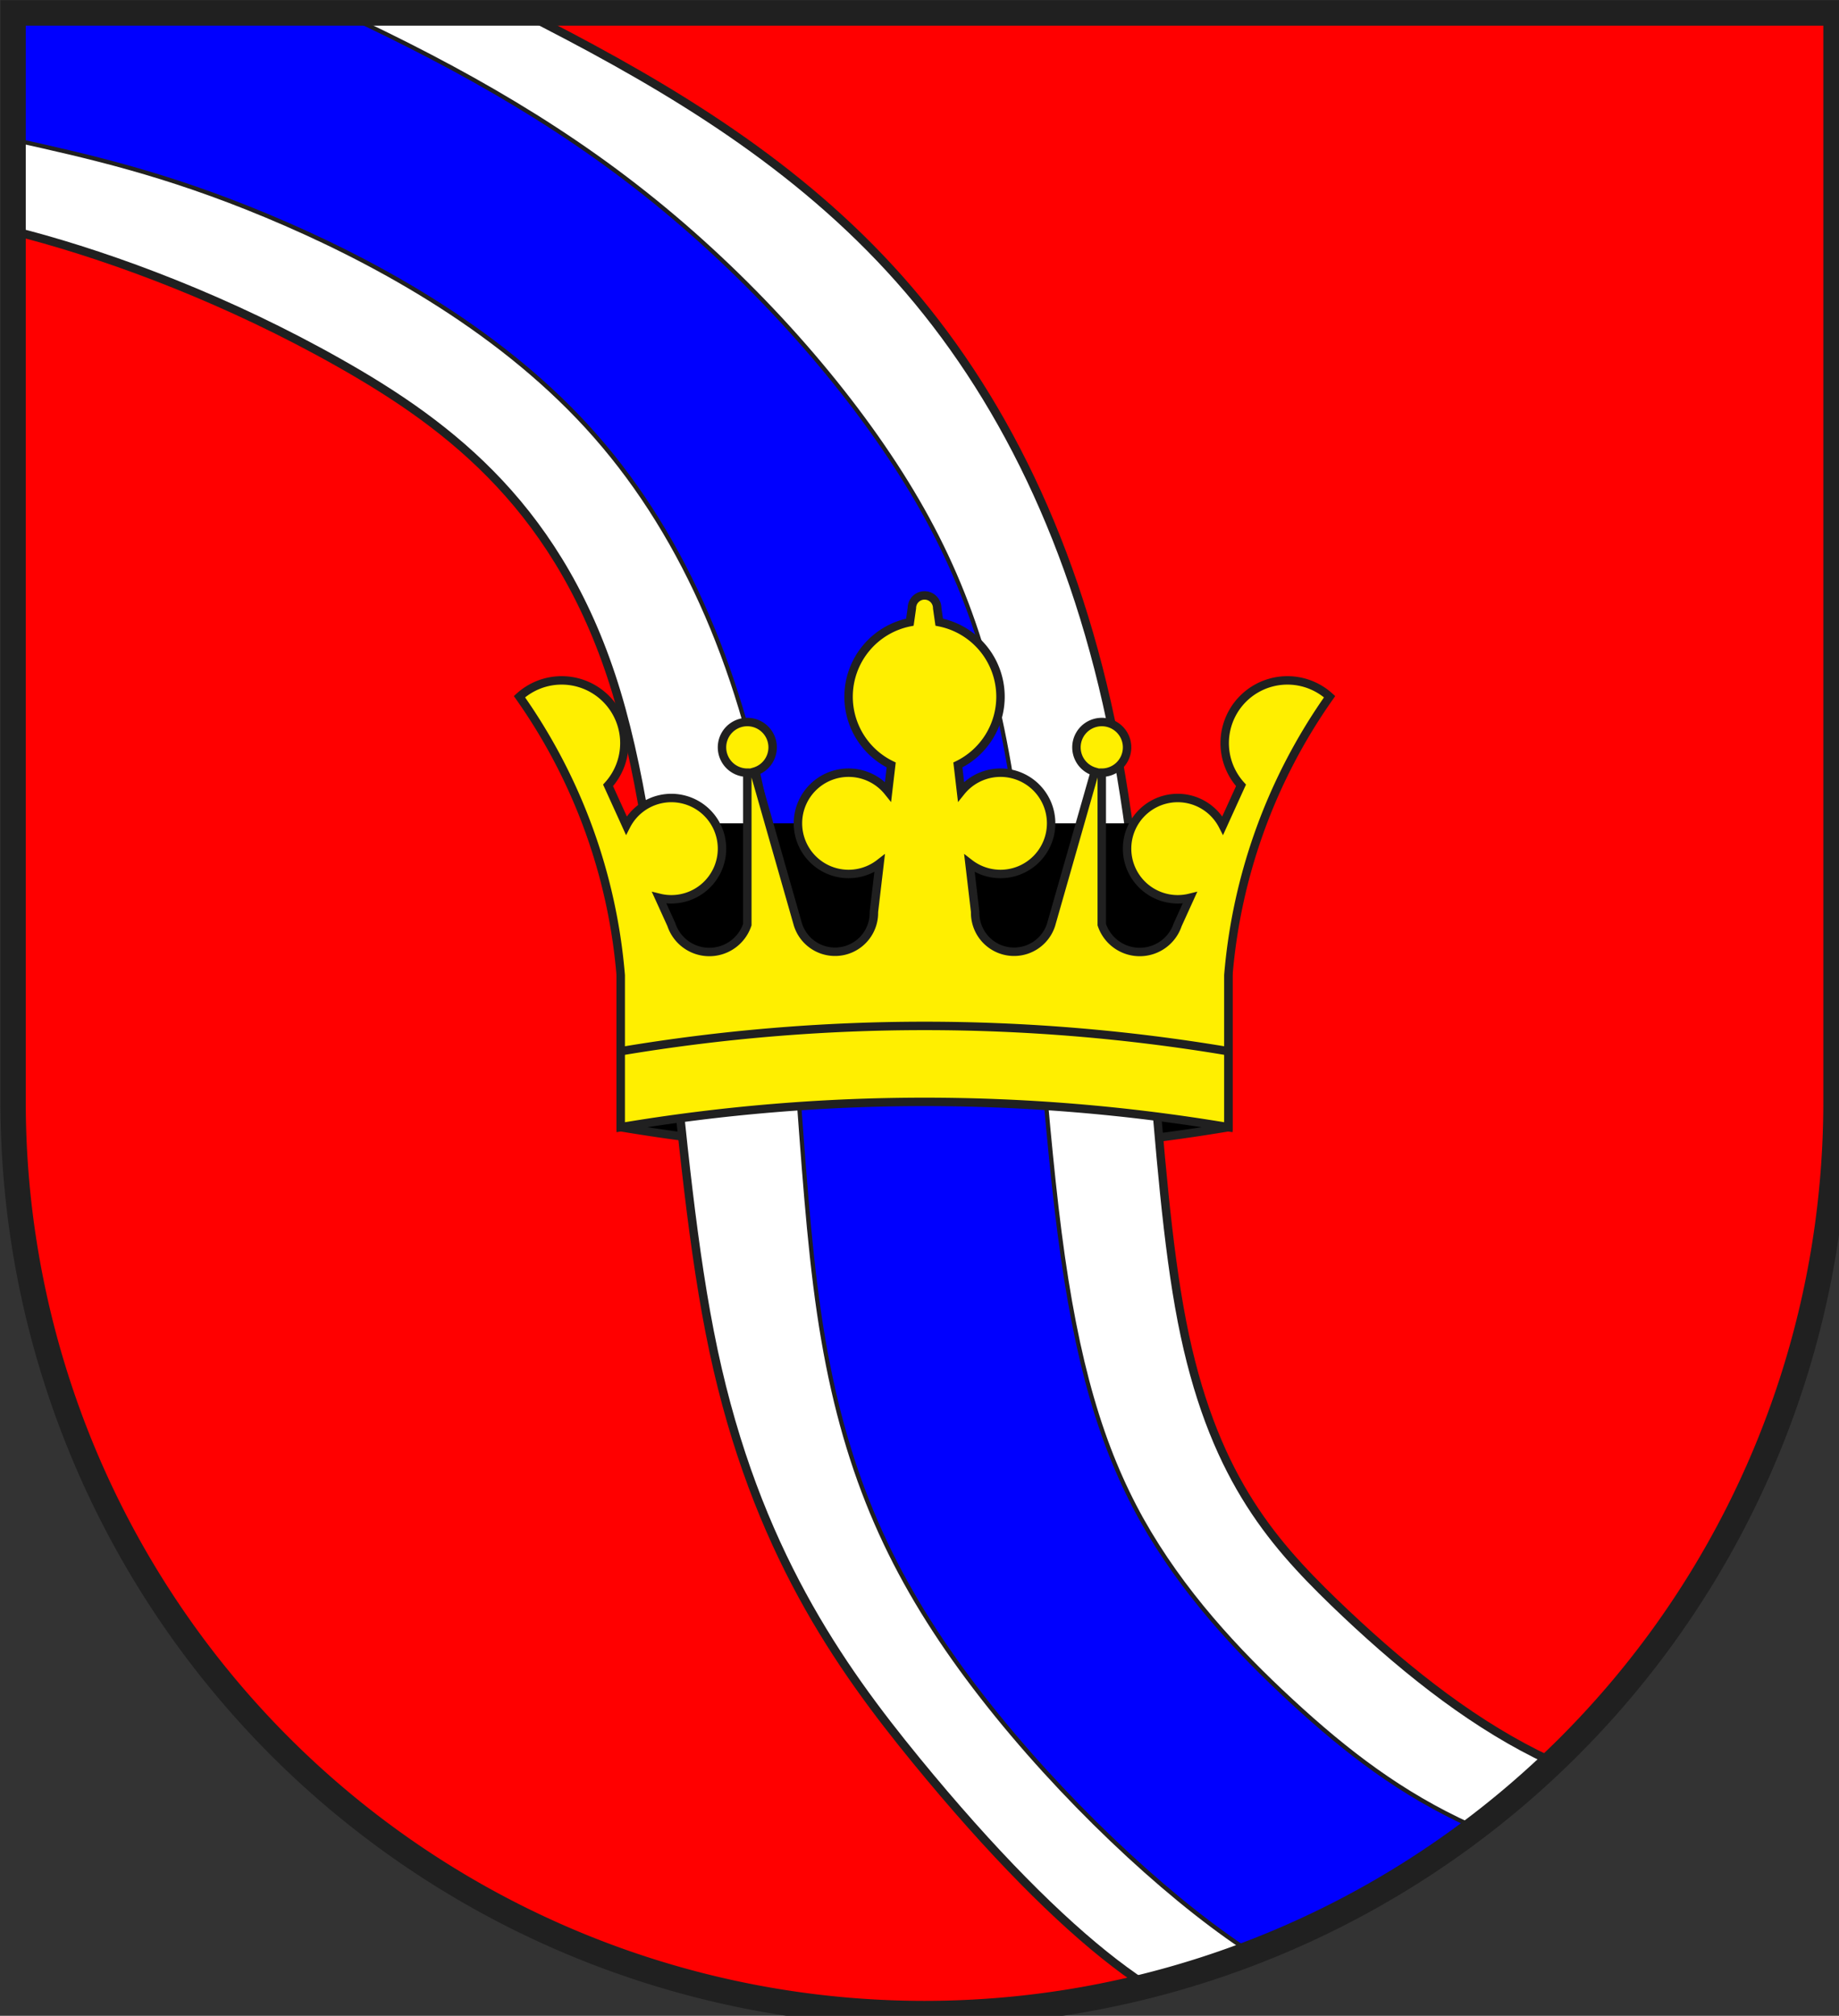 <?xml version="1.0" encoding="iso-8859-1"?>
<!DOCTYPE svg PUBLIC "-//W3C//DTD SVG 1.1//EN" "http://www.w3.org/Graphics/SVG/1.1/DTD/svg11.dtd">
<!-- Auto-generated by fig2svg tool
     Date: Sat Oct 28 18:04:25 2006 -->
<svg xmlns="http://www.w3.org/2000/svg"
     width="438" height="480" viewBox="21 15 438 480">
<rect x="21" y="15" width="438" height="480" fill="#333333" stroke="none"/>
<title>
Wappen Ilanz (CH-GR)
</title>
<defs>
<clipPath id="clippath">
<path d="M360,4140 A3240,3240 0.0 0 0 6840,4140 L6840,270 L360,270 L360,4140 Z" />
</clipPath>
<style type="text/css">
  <![CDATA[
  .Rand1 { stroke: #202020; stroke-width:15; }
  .Rand2 { stroke: #202020; stroke-width:30; }
  .Rand6 { stroke: #202020; stroke-width:90; }
  .Schwarz { fill: #000000; }
  .Blau { fill: #0000ff; }
  .Rot { fill: #ff0000; }
  .Gold { fill: #ffef00; }
  .Silber { fill: #ffffff; }
  ]]>
</style>
</defs>
<g stroke="none" stroke-miterlimit="10" stroke-width="10"
   stroke-linecap="butt" stroke-linejoin="miter"
   fill="none" fill-rule="evenodd" transform="scale(0.067)">
<g clip-path="url(#clippath)">
<path id="feld-1" class="Rot"
      d="M-225,-225 L-225,7425 L7425,7425 L7425,-225 L-225,-225 Z" />
<path id="krone-hinten-1" class="Schwarz Rand2"
      d="M2520,4230 A6525,6525 0.0 0 0 4680,4230 L4680,3600 L2520,3600
         L2520,4230 Z" />
<path id="fluss1-1" class="Silber Rand2"
      d="M900,-315 L-315,-315 L-315,945 C-105,960 105,975 412,1058
         C720,1140 1125,1290 1522,1515 C1920,1740 2310,2040 2505,2685
         C2700,3330 2700,4320 2850,5025 C3000,5730 3300,6150 3570,6480
         C3840,6810 4080,7050 4275,7200 C4470,7350 4620,7410 4770,7470
         L7470,7470 L7470,6705 C7170,6705 6870,6705 6585,6675
         C6300,6645 6030,6585 5775,6458 C5520,6330 5280,6135 5055,5918
         C4830,5700 4620,5460 4515,4920 C4410,4380 4410,3540 4275,2850
         C4140,2160 3870,1620 3510,1215 C3150,810 2700,540 2250,308
         C1800,75 1350,-120 900,-315 Z" />
<path id="fluss2-1" class="Blau Rand1"
      d="M90,-315 L-315,-315 L-315,630 L360,720 C630,780 900,840 1260,990
         C1620,1140 2070,1380 2400,1740 C2730,2100 2940,2580 3045,3150
         C3150,3720 3150,4380 3225,4890 C3300,5400 3450,5760 3705,6120
         C3960,6480 4320,6840 4620,7065 C4920,7290 5160,7380 5400,7470
         L7470,7470 L7470,6975 C7110,6975 6750,6975 6420,6938
         C6090,6900 5790,6825 5542,6712 C5295,6600 5100,6450 4905,6270
         C4710,6090 4515,5880 4372,5625 C4230,5370 4140,5070 4080,4605
         C4020,4140 3990,3510 3915,3030 C3840,2550 3720,2220 3495,1875
         C3270,1530 2940,1170 2572,885 C2205,600 1800,390 1380,202
         C960,15 525,-150 90,-315 Z" />
<path id="krone-schwarz-1" class="Schwarz"
      d="M2610,3600 L4590,3600 L4590,3150 L2610,3150 L2610,3600 Z" />
<path id="krone-1" class="Gold Rand2"
      d="M2160,2700 A2001.81,2001.81 0.0 0 1 2520,3690 L2520,4230
         A6525,6525 0.0 0 1 4680,4230 L4680,3690
         A2001.81,2001.81 0.0 0 1 5040,2700 A222.99,222.99 0.0 0 0 4725,3015
         L4660.11,3157.75 A180,180 0.0 0 0 4320,3240
         A180,180 0.0 0 0 4543.31,3414.71 L4500,3510
         A142.30,142.30 0.0 0 1 4230,3510 L4230,2970 A90,90 0.0 0 0 4320,2880
         A90,90 0.0 0 0 4140,2880 A90,90 0.0 0 0 4205.28,2966.54 L4050,3510
         A138.25,138.25 0.0 0 1 3780,3465 L3759.67,3292.23
         A180,180 0.0 0 0 4050,3150 A180,180 0.0 0 0 3729.68,3037.26
         L3718.54,2942.59 A270,270 0.0 0 0 3870,2700
         A270,270 0.0 0 0 3652.16,2435.09 L3645,2385 A45,45 0.0 0 0 3555,2385
         L3547.84,2435.09 A270,270 0.0 0 0 3330,2700
         A270,270 0.0 0 0 3481.46,2942.59 L3470.32,3037.26
         A180,180 0.0 0 0 3150,3150 A180,180 0.0 0 0 3440.33,3292.23
         L3420,3465 A138.25,138.25 0.0 0 1 3150,3510 L2994.72,2966.54
         A90,90 0.0 0 0 3060,2880 A90,90 0.0 0 0 2880,2880
         A90,90 0.0 0 0 2970,2970 L2970,3510 A142.30,142.30 0.0 0 1 2700,3510
         L2656.69,3414.71 A180,180 0.0 0 0 2880,3240
         A180,180 0.0 0 0 2539.89,3157.75 L2475,3015 A222.99,222.99 0.0 0 0 2160,2700 Z" />
<path id="krone-linie-1" class="Rand2"
      d="M2520,3960 A6525,6525 0.0 0 1 4680,3960" />
</g>
<path id="clip-boundary" class="Rand6"
      d="M360,4140 A3240,3240 0.0 0 0 6840,4140 L6840,270 L360,270 L360,4140 Z" />
</g>
</svg>
